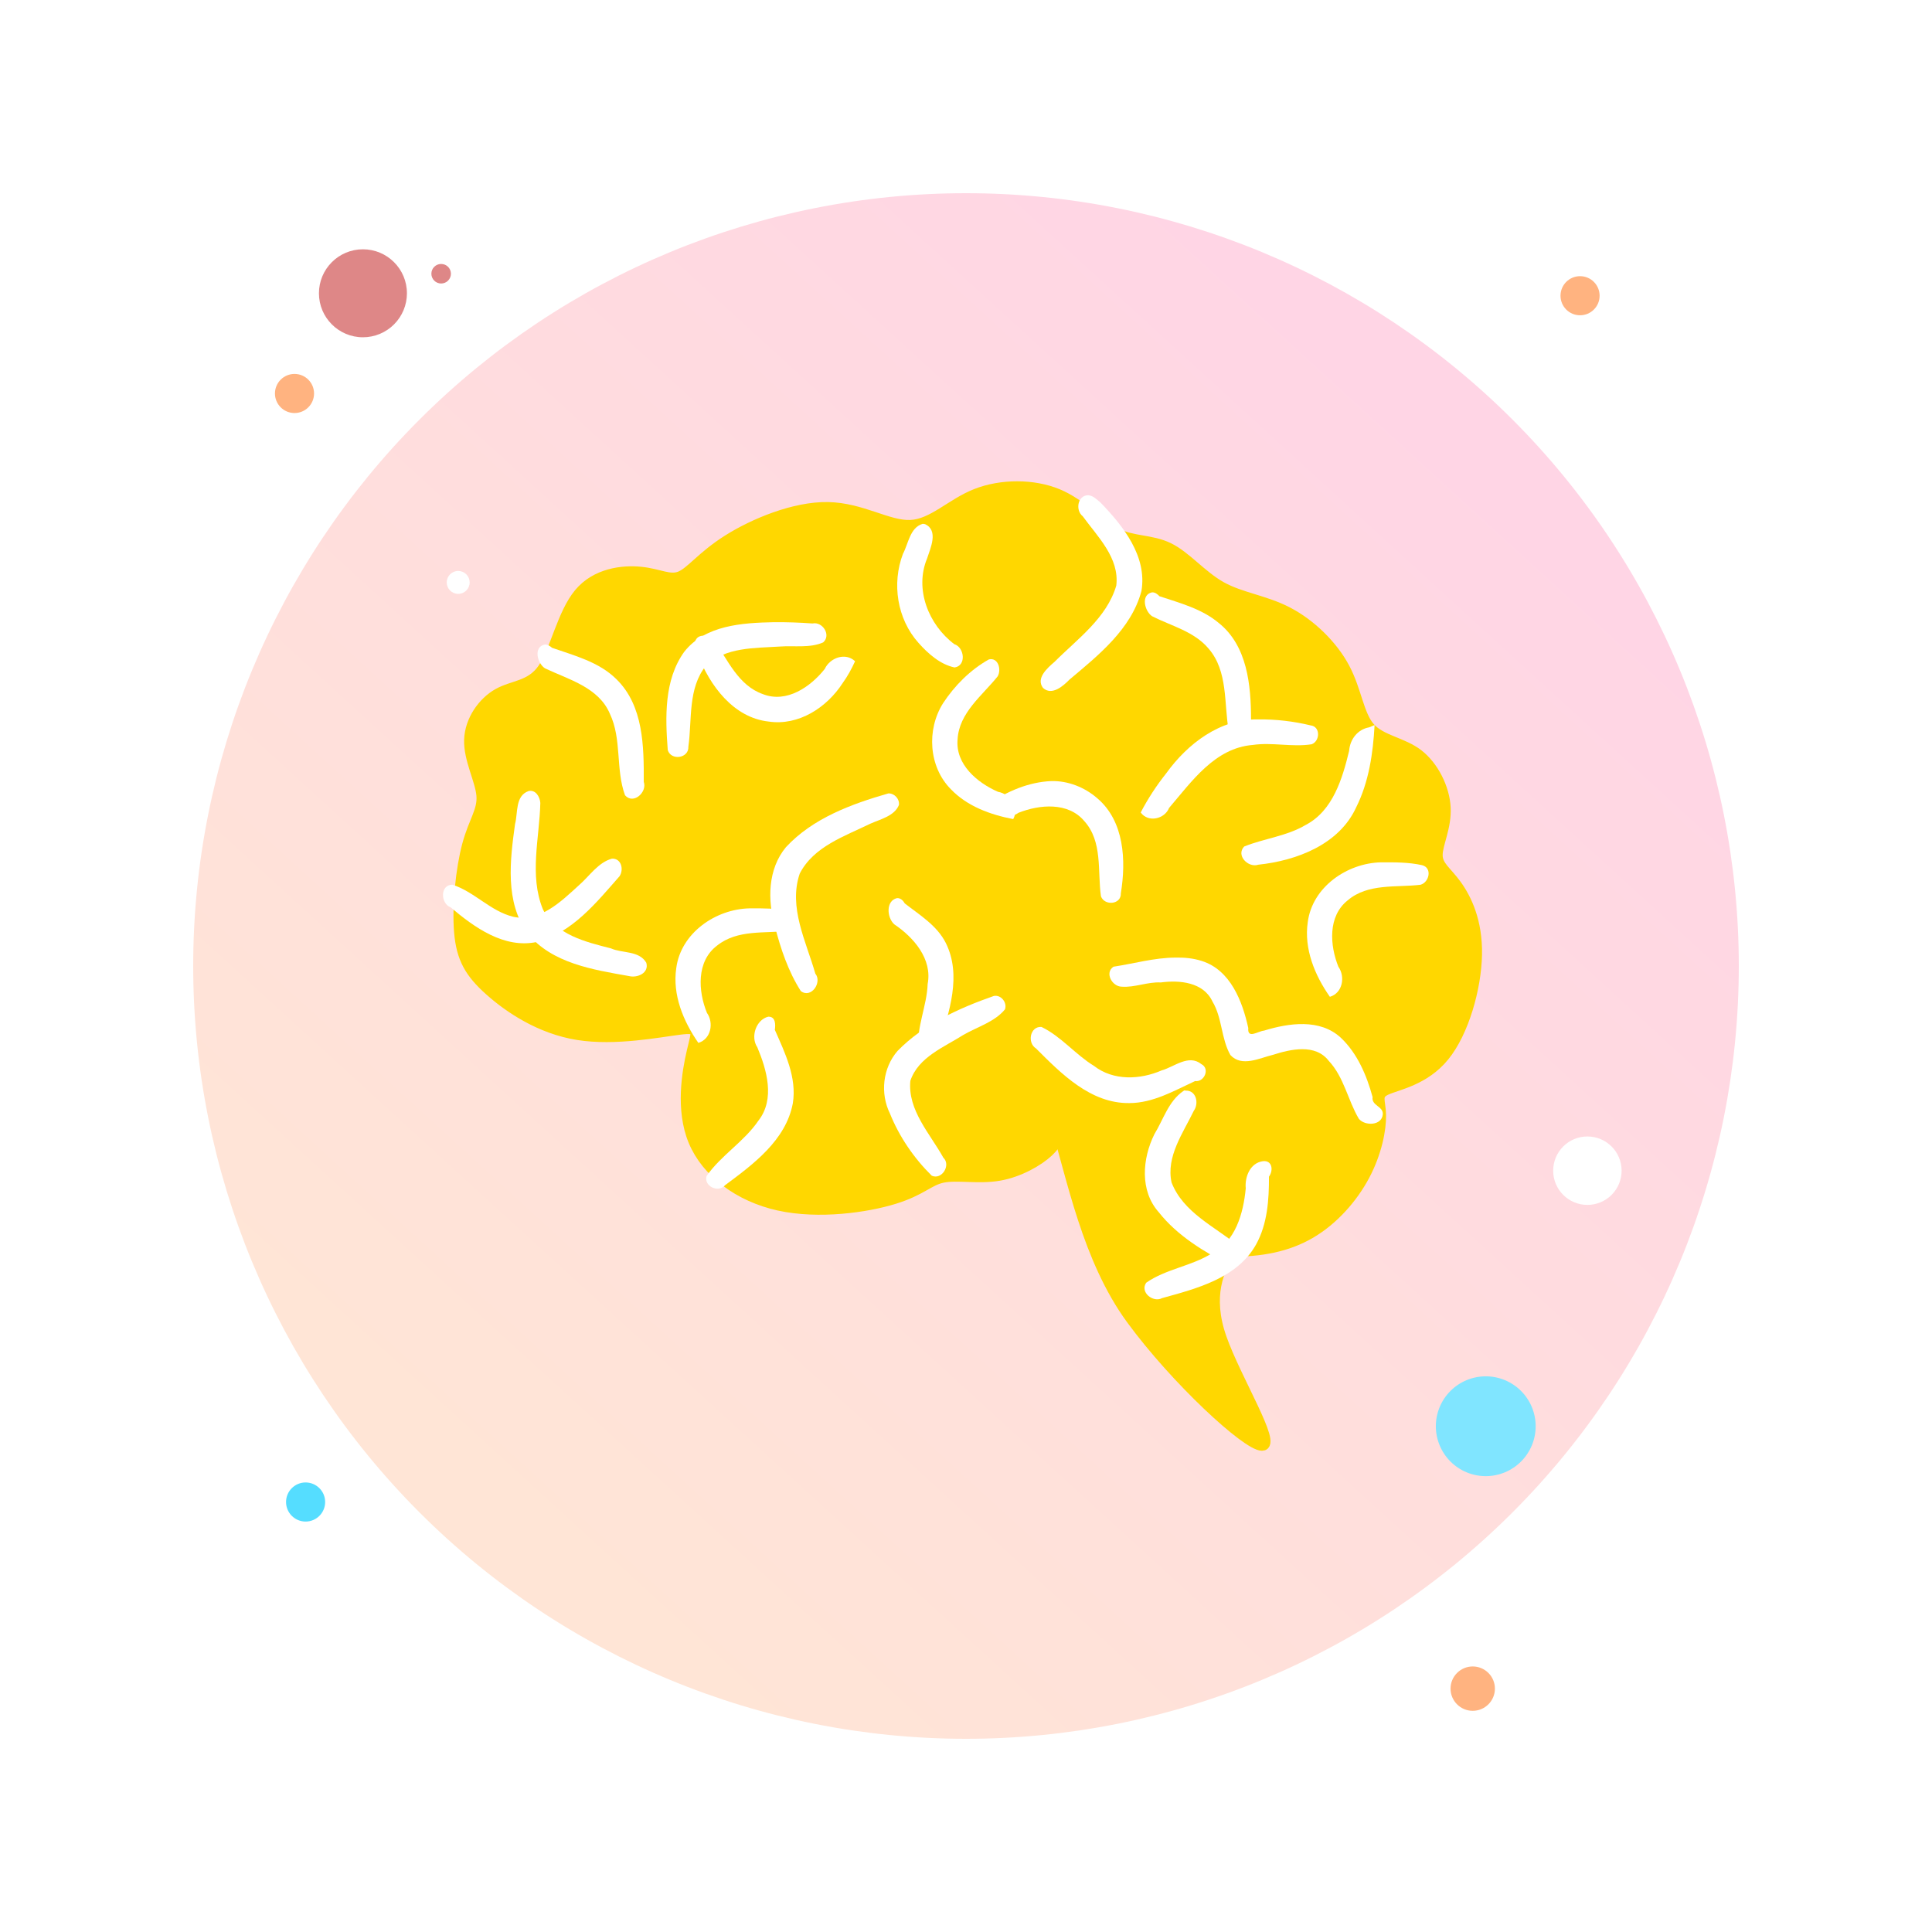 <?xml version="1.0" encoding="UTF-8"?>
<svg xmlns="http://www.w3.org/2000/svg" xmlns:xlink="http://www.w3.org/1999/xlink" width="3000" height="3000" viewBox="0 0 3000 3000">
<defs>
<clipPath id="clip-0">
<path clip-rule="nonzero" d="M 300 300 L 2700 300 L 2700 2700 L 300 2700 Z M 300 300 "/>
</clipPath>
<clipPath id="clip-1">
<path clip-rule="nonzero" d="M 300 1500 C 300 1818.262 426.43 2123.484 651.473 2348.527 C 876.516 2573.57 1181.738 2700 1500 2700 C 1818.262 2700 2123.48 2573.57 2348.531 2348.527 C 2573.57 2123.484 2700 1818.262 2700 1500 C 2700 1181.738 2573.57 876.52 2348.531 651.469 C 2123.48 426.43 1818.262 300 1500 300 C 1181.738 300 876.516 426.43 651.473 651.469 C 426.43 876.52 300 1181.738 300 1500 Z M 300 1500 "/>
</clipPath>
<clipPath id="clip-2">
<path clip-rule="nonzero" d="M 300 1500 C 300 1818.262 426.43 2123.484 651.473 2348.527 C 876.516 2573.57 1181.738 2700 1500 2700 C 1818.262 2700 2123.48 2573.57 2348.531 2348.527 C 2573.57 2123.484 2700 1818.262 2700 1500 C 2700 1181.738 2573.57 876.52 2348.531 651.469 C 2123.48 426.43 1818.262 300 1500 300 C 1181.738 300 876.516 426.43 651.473 651.469 C 426.43 876.52 300 1181.738 300 1500 Z M 300 1500 "/>
</clipPath>
<linearGradient id="linear-pattern-0" gradientUnits="userSpaceOnUse" x1="6054.909" y1="-2681.143" x2="6660.026" y2="-2018.84" gradientTransform="matrix(-3.78, -0, -0, 3.78, 25555.5, 10406.77)">
<stop offset="0" stop-color="rgb(100%, 83.528%, 89.803%)" stop-opacity="1"/>
<stop offset="0.125" stop-color="rgb(100%, 83.528%, 89.803%)" stop-opacity="1"/>
<stop offset="0.188" stop-color="rgb(100%, 83.716%, 89.626%)" stop-opacity="1"/>
<stop offset="0.219" stop-color="rgb(100%, 84.05%, 89.311%)" stop-opacity="1"/>
<stop offset="0.25" stop-color="rgb(100%, 84.344%, 89.035%)" stop-opacity="1"/>
<stop offset="0.281" stop-color="rgb(100%, 84.637%, 88.757%)" stop-opacity="1"/>
<stop offset="0.312" stop-color="rgb(100%, 84.932%, 88.481%)" stop-opacity="1"/>
<stop offset="0.344" stop-color="rgb(100%, 85.226%, 88.205%)" stop-opacity="1"/>
<stop offset="0.375" stop-color="rgb(100%, 85.519%, 87.927%)" stop-opacity="1"/>
<stop offset="0.406" stop-color="rgb(100%, 85.814%, 87.651%)" stop-opacity="1"/>
<stop offset="0.438" stop-color="rgb(100%, 86.108%, 87.375%)" stop-opacity="1"/>
<stop offset="0.469" stop-color="rgb(100%, 86.401%, 87.099%)" stop-opacity="1"/>
<stop offset="0.477" stop-color="rgb(100%, 86.696%, 86.821%)" stop-opacity="1"/>
<stop offset="0.5" stop-color="rgb(100%, 86.844%, 86.684%)" stop-opacity="1"/>
<stop offset="0.523" stop-color="rgb(100%, 86.99%, 86.545%)" stop-opacity="1"/>
<stop offset="0.531" stop-color="rgb(100%, 87.137%, 86.407%)" stop-opacity="1"/>
<stop offset="0.562" stop-color="rgb(100%, 87.283%, 86.269%)" stop-opacity="1"/>
<stop offset="0.594" stop-color="rgb(100%, 87.578%, 85.991%)" stop-opacity="1"/>
<stop offset="0.625" stop-color="rgb(100%, 87.872%, 85.715%)" stop-opacity="1"/>
<stop offset="0.656" stop-color="rgb(100%, 88.165%, 85.439%)" stop-opacity="1"/>
<stop offset="0.688" stop-color="rgb(100%, 88.46%, 85.161%)" stop-opacity="1"/>
<stop offset="0.719" stop-color="rgb(100%, 88.753%, 84.885%)" stop-opacity="1"/>
<stop offset="0.75" stop-color="rgb(100%, 89.047%, 84.608%)" stop-opacity="1"/>
<stop offset="0.781" stop-color="rgb(100%, 89.342%, 84.331%)" stop-opacity="1"/>
<stop offset="0.812" stop-color="rgb(100%, 89.635%, 84.055%)" stop-opacity="1"/>
<stop offset="0.844" stop-color="rgb(100%, 89.929%, 83.778%)" stop-opacity="1"/>
<stop offset="0.875" stop-color="rgb(100%, 90.135%, 83.585%)" stop-opacity="1"/>
<stop offset="1" stop-color="rgb(100%, 90.195%, 83.528%)" stop-opacity="1"/>
</linearGradient>
</defs>
<rect x="-300" y="-300" width="3600" height="3600" fill="rgb(100%, 100%, 100%)" fill-opacity="1"/>
<g clip-path="url(#clip-0)">
<g clip-path="url(#clip-1)">
<g clip-path="url(#clip-2)">
<path fill-rule="nonzero" fill="url(#linear-pattern-0)" d="M 2700 300 L 2700 2700 L 300 2700 L 300 300 Z M 2700 300 "/>
</g>
</g>
</g>
<path fill-rule="nonzero" fill="rgb(100%, 100%, 100%)" fill-opacity="1" d="M 2411.77 1817.84 C 2411.77 1788.488 2435.551 1764.711 2464.891 1764.711 C 2494.238 1764.711 2518.031 1788.488 2518.031 1817.84 C 2518.031 1831.93 2512.43 1845.441 2502.469 1855.41 C 2492.5 1865.371 2478.988 1870.969 2464.891 1870.969 C 2435.551 1870.969 2411.77 1847.18 2411.77 1817.84 Z M 2411.77 1817.84 "/>
<path fill-rule="nonzero" fill="rgb(87.109%, 52.93%, 52.93%)" fill-opacity="1" d="M 495.258 455.41 C 495.258 417.68 525.84 387.102 563.566 387.102 C 601.293 387.102 631.879 417.68 631.879 455.41 C 631.879 473.531 624.68 490.898 611.871 503.711 C 599.059 516.52 581.684 523.719 563.566 523.719 C 525.84 523.719 495.258 493.141 495.258 455.41 Z M 495.258 455.41 "/>
<path fill-rule="nonzero" fill="rgb(100%, 70.117%, 50.194%)" fill-opacity="1" d="M 426.945 611.012 C 426.945 602.949 430.145 595.23 435.836 589.539 C 441.531 583.84 449.254 580.641 457.305 580.641 C 474.074 580.641 487.664 594.238 487.664 611.012 C 487.668 627.77 474.074 641.371 457.305 641.371 C 449.254 641.371 441.531 638.172 435.836 632.469 C 430.145 626.781 426.945 619.059 426.945 611.012 Z M 426.945 611.012 "/>
<path fill-rule="nonzero" fill="rgb(87.109%, 52.93%, 52.93%)" fill-opacity="1" d="M 669.828 425.051 C 669.828 416.66 676.625 409.871 685.008 409.871 C 693.395 409.871 700.191 416.66 700.191 425.051 C 700.191 429.07 698.59 432.93 695.742 435.781 C 692.898 438.629 689.035 440.23 685.008 440.23 C 676.625 440.23 669.828 433.43 669.828 425.051 Z M 669.828 425.051 "/>
<path fill-rule="nonzero" fill="rgb(100%, 70.117%, 50.194%)" fill-opacity="1" d="M 2252.398 2622.105 C 2252.398 2612.969 2256.031 2604.207 2262.488 2597.75 C 2268.949 2591.289 2277.711 2587.66 2286.852 2587.66 C 2295.98 2587.66 2304.738 2591.289 2311.199 2597.75 C 2317.66 2604.211 2321.289 2612.969 2321.289 2622.105 C 2321.289 2641.125 2305.871 2656.547 2286.84 2656.547 C 2267.82 2656.547 2252.398 2641.125 2252.398 2622.105 Z M 2252.398 2622.105 "/>
<path fill-rule="nonzero" fill="rgb(100%, 70.117%, 50.194%)" fill-opacity="1" d="M 2423.148 459.199 C 2423.148 442.43 2436.738 428.84 2453.512 428.84 C 2461.559 428.84 2469.289 432.039 2474.98 437.73 C 2480.672 443.43 2483.871 451.148 2483.871 459.199 C 2483.871 475.969 2470.281 489.559 2453.512 489.559 C 2436.738 489.559 2423.148 475.969 2423.148 459.199 Z M 2423.148 459.199 "/>
<path fill-rule="nonzero" fill="rgb(33.325%, 86.719%, 100%)" fill-opacity="1" d="M 444.172 2332.312 C 444.172 2315.547 457.766 2301.953 474.535 2301.953 C 491.301 2301.953 504.895 2315.547 504.895 2332.312 C 504.895 2349.082 491.301 2362.672 474.535 2362.672 C 466.48 2362.672 458.758 2359.477 453.066 2353.781 C 447.371 2348.086 444.172 2340.363 444.172 2332.312 Z M 444.172 2332.312 "/>
<path fill-rule="nonzero" fill="rgb(50.194%, 89.844%, 100%)" fill-opacity="1" d="M 2229.578 2214.652 C 2229.578 2194.102 2237.738 2174.391 2252.281 2159.855 C 2266.809 2145.324 2286.52 2137.156 2307.07 2137.156 C 2327.629 2137.156 2347.34 2145.324 2361.871 2159.855 C 2376.41 2174.391 2384.57 2194.102 2384.57 2214.652 C 2384.57 2235.207 2376.41 2254.918 2361.871 2269.453 C 2347.34 2283.984 2327.629 2292.148 2307.07 2292.148 C 2286.52 2292.148 2266.809 2283.984 2252.281 2269.453 C 2237.738 2254.918 2229.578 2235.207 2229.578 2214.652 Z M 2229.578 2214.652 "/>
<path fill-rule="nonzero" fill="rgb(100%, 100%, 100%)" fill-opacity="1" d="M 693.688 904.359 C 693.688 894.531 701.656 886.559 711.488 886.559 C 716.211 886.559 720.738 888.441 724.078 891.781 C 727.414 895.109 729.293 899.641 729.293 904.359 C 729.293 914.191 721.32 922.16 711.488 922.16 C 701.656 922.16 693.688 914.191 693.688 904.359 Z M 693.688 904.359 "/>
<path fill-rule="nonzero" fill="rgb(100%, 84.375%, 0%)" fill-opacity="1" stroke-width="162.935" stroke-linecap="butt" stroke-linejoin="miter" stroke="rgb(100%, 84.375%, 0%)" stroke-opacity="1" stroke-miterlimit="4" d="M 19111.484 10568.594 C 19573.086 10563.789 19987.812 10640.195 20345.703 10849.102 C 20703.594 11058.086 21004.609 11399.609 21190.195 11750.898 C 21375.781 12102.109 21446.094 12463.086 21441.016 12687.5 C 21436.016 12911.914 21355.703 12999.805 21526.289 13077.812 C 21696.914 13155.898 22118.281 13224.219 22424.297 13599.805 C 22730.391 13975.391 22921.016 14658.516 22931.094 15175.586 C 22941.094 15692.695 22770.508 16043.906 22615 16258.594 C 22459.492 16473.203 22318.984 16551.289 22320 16724.102 C 22321.094 16896.797 22459.492 17156.289 22444.414 17458.711 C 22429.414 17761.211 22258.789 18102.695 22017.891 18287.617 C 21777.109 18472.5 21446.094 18502.695 21270.508 18702.695 C 21094.805 18902.812 21064.805 19273.516 20879.102 19624.805 C 20693.516 19976.016 20352.305 20307.812 19996.211 20493.086 C 19640 20678.516 19268.711 20717.5 18962.695 20888.281 C 18656.602 21059.102 18415.781 21361.484 18145 21492.617 C 17874.219 21623.594 17593.086 21585.898 17322.188 21722.5 C 17051.211 21859.102 16800.391 22171.406 16424.102 22327.5 C 16047.891 22483.594 15546.211 22483.594 15157.305 22330.195 C 14768.516 22176.914 14482.617 21859.102 14136.406 21844.492 C 13790.195 21829.883 13378.906 22112.812 12857.109 22122.617 C 12335.391 22132.305 11703.203 21868.906 11301.914 21615.195 C 10900.586 21361.484 10730 21117.617 10564.414 21049.297 C 10398.789 20981.016 10238.281 21088.281 9952.344 21117.617 C 9666.367 21146.914 9255 21098.086 8994.102 20785.898 C 8733.242 20473.594 8622.852 19898.008 8432.227 19619.883 C 8241.562 19341.797 7970.664 19361.289 7734.883 19229.609 C 7499.062 19097.891 7298.398 18815 7288.359 18512.5 C 7278.32 18210 7458.945 17888.008 7479.023 17648.984 C 7499.102 17409.883 7358.594 17253.789 7258.281 16883.086 C 7157.93 16512.305 7097.734 15926.914 7132.852 15521.914 C 7167.969 15116.992 7298.398 14892.617 7604.414 14619.414 C 7910.469 14346.211 8392.07 14024.219 8974.062 13931.602 C 9556.016 13838.906 10238.281 13975.508 10554.414 14014.492 C 10870.391 14053.516 10820.312 13995 10745 13672.891 C 10669.688 13350.898 10569.414 12765.586 10770.117 12282.617 C 10970.781 11799.688 11472.5 11419.102 12094.609 11282.5 C 12716.602 11145.898 13459.102 11253.203 13885.586 11385 C 14311.992 11516.719 14422.383 11672.812 14643.086 11716.719 C 14863.906 11760.586 15195 11692.305 15511.094 11746.016 C 15827.109 11799.688 16128.203 11975.312 16278.594 12116.797 C 16429.102 12258.203 16429.102 12365.586 16519.414 12287.5 C 16609.688 12209.414 16790.391 11946.016 16991.094 11658.203 C 17191.719 11370.312 17412.5 11058.086 17776.992 10858.906 C 18141.602 10659.688 18650 10573.516 19111.484 10568.594 Z M 19111.484 10568.594 " transform="matrix(0.1, 0, 0, -0.1, 0, 3000)"/>
<path fill-rule="nonzero" fill="rgb(100%, 84.375%, 0%)" fill-opacity="1" stroke-width="162.371" stroke-linecap="butt" stroke-linejoin="miter" stroke="rgb(100%, 84.375%, 0%)" stroke-opacity="1" stroke-miterlimit="4" d="M 16388.906 12558.789 C 16648.789 11713.203 16882.695 10451.797 17567.305 9515.859 C 18251.992 8579.922 19361.406 7553.789 19596.289 7553.789 C 19831.094 7553.789 19191.484 8579.961 18964.883 9226.875 C 18738.398 9873.75 18925 10301.016 19111.484 10568.594 " transform="matrix(0.1, 0, 0, -0.1, 0, 3000)"/>
<path fill-rule="nonzero" fill="rgb(100%, 100%, 100%)" fill-opacity="1" d="M 1432.531 813.449 C 1412.898 819.379 1410.559 844.23 1402.109 859.988 C 1384.59 906.141 1392.949 960.988 1426.109 998.109 C 1441.09 1015.02 1459.969 1031.738 1482.23 1036.441 C 1501.02 1033.75 1497.52 1005.109 1481.871 1000.27 C 1441.941 970.281 1419.719 914.871 1439.59 867.16 C 1444.82 851.012 1457.559 823.98 1436.66 814 C 1435.34 813.559 1433.922 813.379 1432.531 813.449 Z M 1432.531 813.449 "/>
<path fill-rule="nonzero" fill="rgb(100%, 100%, 100%)" fill-opacity="1" d="M 2144.5 1339.02 C 2091.82 1340.129 2037.641 1377.371 2030.672 1432.02 C 2024.629 1473.422 2041.59 1514.5 2065.031 1547.84 C 2084.82 1542.031 2089.23 1516.711 2078.27 1501.219 C 2064.91 1467.988 2061.672 1422.789 2092.559 1398.16 C 2124 1371.199 2168.141 1378.398 2205.77 1373.852 C 2219.469 1370.031 2224.371 1347.379 2208.121 1343.422 C 2187.262 1338.789 2165.738 1338.961 2144.5 1339.02 Z M 2144.5 1339.02 "/>
<path fill-rule="nonzero" fill="rgb(100%, 100%, 100%)" fill-opacity="1" d="M 2125.988 1129.41 C 2107.949 1132.57 2096.148 1148.27 2094.922 1165.969 C 2084.469 1208.922 2069.84 1258.711 2027.691 1280.852 C 1998.27 1298.391 1962.859 1301.949 1931.941 1314.461 C 1918.781 1328.289 1938.219 1347.891 1953.719 1342.73 C 2013.191 1336.391 2079.5 1311.531 2105.941 1253.469 C 2125.68 1214 2132.039 1169.5 2134.469 1125.891 C 2131.641 1127.07 2128.809 1128.23 2125.988 1129.41 Z M 2125.988 1129.41 "/>
<path fill-rule="nonzero" fill="rgb(100%, 100%, 100%)" fill-opacity="1" d="M 1788.75 919.82 C 1770.852 923.68 1777.539 949.359 1789 956.891 C 1818.949 972.102 1854.219 980.34 1876.781 1007.25 C 1907.121 1042.469 1900.398 1092.262 1907.941 1135.031 C 1908.43 1146.391 1913.578 1162.691 1928.051 1159.211 C 1946.691 1154.469 1943.699 1130.98 1942.57 1116.719 C 1942.57 1063.941 1936.82 1002.66 1892.391 967.281 C 1866.102 945.23 1831.98 936.328 1800.359 925.809 C 1797.328 922.578 1793.461 919.461 1788.75 919.82 Z M 1788.75 919.82 "/>
<path fill-rule="nonzero" fill="rgb(100%, 100%, 100%)" fill-opacity="1" d="M 1825.172 1486.949 C 1792.672 1487.059 1760.77 1496.289 1729.031 1501.09 C 1714.809 1510.5 1726.961 1532.031 1741.82 1532.109 C 1762.238 1533.621 1781.852 1524.43 1802.469 1525.539 C 1831.609 1521.621 1868.738 1524.98 1882.75 1555.23 C 1898.059 1580.699 1896.039 1612.871 1910.59 1638.301 C 1928.34 1657.469 1955.898 1642.852 1976.441 1637.988 C 2004.219 1629.078 2042.578 1620.281 2063.352 1647.379 C 2087.039 1672.641 2092.871 1708.398 2110.02 1737.27 C 2119.379 1748.629 2145.5 1748.141 2147.18 1730.559 C 2148.359 1717.672 2129.301 1717.102 2131.34 1703.5 C 2122.199 1669.988 2107.801 1635.762 2082.07 1611.449 C 2049.75 1581.41 2001.289 1588.512 1962.738 1600.352 C 1953.371 1601.141 1936.738 1614.09 1938.309 1596.27 C 1929.172 1554.648 1910.609 1506.148 1866.039 1492.16 C 1852.879 1487.922 1838.941 1486.641 1825.172 1486.949 Z M 1825.172 1486.949 "/>
<path fill-rule="nonzero" fill="rgb(100%, 100%, 100%)" fill-opacity="1" d="M 1837.352 1694.23 C 1814.352 1710.012 1806.441 1738.48 1792.539 1761.172 C 1773.82 1798.809 1769.531 1848.891 1799.262 1882.25 C 1828.18 1918.941 1869.531 1943.691 1910.289 1964.809 C 1927.422 1968.77 1936.891 1942.859 1922.199 1933.98 C 1885.68 1904.281 1837.16 1882.559 1819.18 1836.109 C 1810.441 1795.77 1837.191 1759.219 1853.73 1724.84 C 1861.941 1713.531 1857.75 1693.031 1841.238 1693.48 L 1839.148 1693.129 Z M 1837.352 1694.23 "/>
<path fill-rule="nonzero" fill="rgb(100%, 100%, 100%)" fill-opacity="1" d="M 1543.191 1546.539 C 1489.012 1565.52 1434.34 1590.281 1393.699 1631.879 C 1370.738 1658.391 1366.422 1697.762 1381.898 1729.07 C 1396.441 1765.211 1419.309 1798.578 1446.828 1825.629 C 1462.5 1832.66 1477 1809.102 1464.828 1797.66 C 1444.16 1760.34 1409.281 1724.012 1413.578 1678.32 C 1425.91 1641.359 1466.191 1625.949 1496.129 1606.871 C 1517.59 1594.488 1544.641 1586.809 1560.539 1567.309 C 1564.23 1556.77 1554.34 1544.25 1543.191 1546.539 Z M 1543.191 1546.539 "/>
<path fill-rule="nonzero" fill="rgb(100%, 100%, 100%)" fill-opacity="1" d="M 1392.922 1394.57 C 1375.199 1398.672 1377.059 1424.969 1388.609 1435.27 C 1418.66 1455.449 1447.969 1489.059 1440.449 1527.949 C 1439.352 1561.809 1422.93 1595.121 1426.09 1629.16 C 1433.141 1644.66 1456.719 1636.281 1458.141 1621.301 C 1474.07 1571.691 1493.559 1514.359 1468.68 1464.32 C 1455.02 1437.078 1427.82 1420.66 1404.961 1402.859 C 1402.539 1398.469 1398.309 1394.262 1392.922 1394.57 Z M 1392.922 1394.57 "/>
<path fill-rule="nonzero" fill="rgb(100%, 100%, 100%)" fill-opacity="1" d="M 1192.871 1578.738 C 1174.012 1583.371 1164.98 1610.07 1176 1626.289 C 1190.59 1661.172 1203.852 1706.66 1177.691 1740.102 C 1155.57 1772.66 1119.641 1793.961 1097.211 1826.031 C 1092.34 1841.859 1115.461 1852.719 1125.648 1840.559 C 1169.621 1807.922 1220.238 1770.672 1231.07 1713.391 C 1237.68 1673.059 1218.762 1634.609 1203.16 1599.148 C 1204.359 1591.148 1204.5 1578.23 1192.871 1578.738 Z M 1192.871 1578.738 "/>
<path fill-rule="nonzero" fill="rgb(100%, 100%, 100%)" fill-opacity="1" d="M 820.879 1228.301 C 799.664 1235.68 804.453 1262.25 799.758 1279.539 C 791.977 1335.891 783.781 1400.762 819.48 1449.75 C 857.48 1496.039 920.992 1505.738 976.523 1515.59 C 989.547 1518.93 1008.23 1511.02 1003.57 1494.93 C 992.336 1475.73 966.344 1480.559 948.539 1472.602 C 909.359 1462.648 862.641 1451.43 842.961 1411.898 C 821.535 1358.91 837.715 1301.641 839.016 1246.762 C 838.336 1237.352 831.789 1225.941 820.879 1228.301 Z M 820.879 1228.301 "/>
<path fill-rule="nonzero" fill="rgb(100%, 100%, 100%)" fill-opacity="1" d="M 950.188 1333.328 C 928.82 1339.148 915.258 1360.461 899.027 1374.551 C 870.996 1400.051 838.113 1432.789 796.672 1423.48 C 761.355 1414.77 736.473 1384.5 702.316 1373.68 C 682.688 1374.309 684.242 1403.32 699.949 1409.039 C 736.617 1440.07 782.738 1473.379 833.57 1462.699 C 888.762 1448.441 926.246 1401.27 962.145 1360.441 C 968.812 1350.078 964.902 1332.641 950.188 1333.328 Z M 950.188 1333.328 "/>
<path fill-rule="nonzero" fill="rgb(100%, 100%, 100%)" fill-opacity="1" d="M 1201.57 966.129 C 1152.828 967.141 1094.93 970.59 1062.352 1012.281 C 1031 1056.039 1033.02 1113.77 1036.898 1164.77 C 1042.16 1181.551 1069.852 1177.559 1068.91 1159.371 C 1074.84 1117.32 1067.75 1068.941 1096.238 1033.641 C 1126.512 1004.578 1171.98 1006.52 1211.012 1003.93 C 1233.109 1002.281 1257.609 1006.621 1278.191 997.531 C 1291.078 986.352 1277.32 964.801 1261.691 968.121 C 1241.691 966.621 1221.629 965.988 1201.57 966.129 Z M 1201.57 966.129 "/>
<path fill-rule="nonzero" fill="rgb(100%, 100%, 100%)" fill-opacity="1" d="M 1379.469 1232 C 1322.07 1248.48 1262.09 1270.539 1220.488 1315.379 C 1192.102 1349.559 1191.609 1397.52 1203.27 1438.391 C 1212.172 1473.301 1224.16 1508.75 1243.52 1538.93 C 1259.52 1551.09 1277.121 1525.441 1266.02 1511.789 C 1251.809 1462 1223.941 1408.879 1241.828 1356.5 C 1263.352 1314.391 1311.809 1298.398 1351.609 1278.961 C 1367.219 1271.98 1389.02 1267.129 1395.879 1249.879 C 1397.051 1240.59 1388.809 1231.691 1379.469 1232 Z M 1379.469 1232 "/>
<path fill-rule="nonzero" fill="rgb(100%, 100%, 100%)" fill-opacity="1" d="M 1689.551 769 C 1673.07 769.23 1669.641 792.559 1681.199 801.559 C 1704.352 833.441 1738.539 866.262 1733.371 909.27 C 1718.539 959.852 1672.781 992.27 1637.43 1027.762 C 1626.66 1036.98 1608.121 1053.109 1619.551 1068.16 C 1633.27 1080.801 1650.961 1065.262 1660.602 1055.32 C 1705.57 1017.5 1756.629 977.012 1772.441 917.672 C 1781.539 863.738 1743.969 816.672 1708.871 780.359 C 1703.238 775.699 1697.141 769.301 1689.551 769 Z M 1689.551 769 "/>
<path fill-rule="nonzero" fill="rgb(100%, 100%, 100%)" fill-opacity="1" d="M 1953.891 1117.102 C 1894.809 1115.73 1843.941 1154.879 1810.891 1200.82 C 1795.789 1219.762 1782.5 1240.141 1771.281 1261.621 C 1782.859 1277.711 1808.422 1271.93 1815.309 1254.602 C 1850.531 1213.441 1886.488 1161.391 1945.32 1156.738 C 1975.719 1152.301 2006.648 1160.469 2036.801 1155.68 C 2049.82 1150.75 2050.691 1128.281 2035.18 1126.391 C 2008.602 1119.98 1981.23 1116.75 1953.891 1117.102 Z M 1953.891 1117.102 "/>
<path fill-rule="nonzero" fill="rgb(100%, 100%, 100%)" fill-opacity="1" d="M 1632.422 1212.852 C 1597.199 1214.352 1563.691 1228.73 1534.98 1248.559 C 1540.719 1268.371 1566.059 1273.059 1581.609 1262.051 C 1614.391 1249.09 1658.602 1245.211 1683.602 1274.871 C 1712.551 1306.898 1703.988 1352.711 1709.559 1391.82 C 1715.141 1406.93 1741.191 1404.781 1740.441 1387.059 C 1748.699 1336.449 1745.969 1275.398 1704 1239.66 C 1684.41 1222.531 1658.57 1212.23 1632.422 1212.852 Z M 1632.422 1212.852 "/>
<path fill-rule="nonzero" fill="rgb(100%, 100%, 100%)" fill-opacity="1" d="M 1091.41 987.141 C 1075.789 987.75 1076.211 1007.02 1083.629 1016.512 C 1102.141 1064.449 1138.801 1114.512 1193.691 1120.441 C 1240.121 1127.309 1283.988 1098.59 1308.43 1060.738 C 1316.07 1050.148 1322.379 1038.66 1327.75 1026.781 C 1312.801 1012.52 1288.66 1021.441 1280.711 1038.68 C 1258.539 1066.68 1221.422 1092.27 1184.641 1077.852 C 1146.48 1064.449 1130.27 1025.07 1108.859 994.371 C 1104.352 989.73 1097.98 986.66 1091.41 987.141 Z M 1091.41 987.141 "/>
<path fill-rule="nonzero" fill="rgb(100%, 100%, 100%)" fill-opacity="1" d="M 1163.93 1410.48 C 1111.281 1411.57 1057.191 1448.738 1050.102 1503.289 C 1043.961 1544.789 1061.07 1585.898 1084.41 1619.391 C 1104.09 1613.531 1108.711 1588.32 1097.75 1572.809 C 1083.941 1539.02 1081.148 1492.762 1113.379 1468.359 C 1145.5 1442.672 1187.711 1449.922 1225.352 1445.25 C 1239.352 1441.539 1243.641 1418.031 1227.07 1414.73 C 1206.328 1410.371 1185.02 1410.328 1163.93 1410.48 Z M 1163.93 1410.48 "/>
<path fill-rule="nonzero" fill="rgb(100%, 100%, 100%)" fill-opacity="1" d="M 1535.559 1023.922 C 1506.781 1040.059 1482.391 1064.512 1464.352 1092 C 1438.52 1133.059 1442 1190.621 1476.441 1225.441 C 1501.852 1252.059 1537.922 1265.09 1573.32 1271.898 C 1583.391 1253.801 1568.5 1232.711 1549.762 1229.551 C 1517.41 1215.449 1483.488 1186.922 1486.93 1148.219 C 1489.102 1106.852 1525.281 1080.051 1549.059 1050.391 C 1555.301 1040.09 1550.23 1020.52 1535.559 1023.922 Z M 1535.559 1023.922 "/>
<path fill-rule="nonzero" fill="rgb(100%, 100%, 100%)" fill-opacity="1" d="M 1960.988 1803.09 C 1941.059 1805.859 1932.691 1827.539 1934.391 1845.379 C 1930.648 1883.961 1918.648 1928.371 1880.879 1946.719 C 1849.578 1966.148 1809.941 1970.66 1779.828 1991.801 C 1769.641 2006.605 1790.539 2023.188 1804.539 2015.695 C 1858.16 2000.859 1921.109 1984.871 1950.371 1932.512 C 1968.16 1900.488 1970.539 1862.672 1970.449 1827.078 C 1977.441 1817.629 1975.898 1801.41 1960.988 1803.09 Z M 1960.988 1803.09 "/>
<path fill-rule="nonzero" fill="rgb(100%, 100%, 100%)" fill-opacity="1" d="M 1617.199 1594.621 C 1599.219 1593.441 1594.828 1619.449 1608.66 1627.969 C 1648.102 1667.391 1693.621 1713.68 1753.66 1712.859 C 1790.559 1712.859 1823.762 1693.391 1855.75 1678.66 C 1869.93 1680.699 1879.352 1659.398 1865.43 1652.34 C 1845.621 1636.441 1823.289 1656.711 1803.84 1662.109 C 1770.32 1676.66 1728.852 1678.539 1698.73 1655.109 C 1670.09 1637.641 1647.5 1609.148 1617.199 1594.621 Z M 1617.199 1594.621 "/>
<path fill-rule="nonzero" fill="rgb(100%, 100%, 100%)" fill-opacity="1" d="M 845.812 1000.871 C 827.754 1004.609 834.395 1030.469 846.328 1037.82 C 883.051 1055.219 929.594 1067.191 947.047 1108.359 C 965.84 1148.07 955.688 1194.41 970.527 1234.898 C 983.633 1249.859 1005.289 1229.969 999.621 1214.02 C 999.895 1159.211 999.273 1095.73 957.188 1054.68 C 930.16 1027.77 891.898 1018.031 857.258 1005.91 C 854.062 1003.16 850.223 1000.621 845.812 1000.871 Z M 845.812 1000.871 "/>
</svg>
